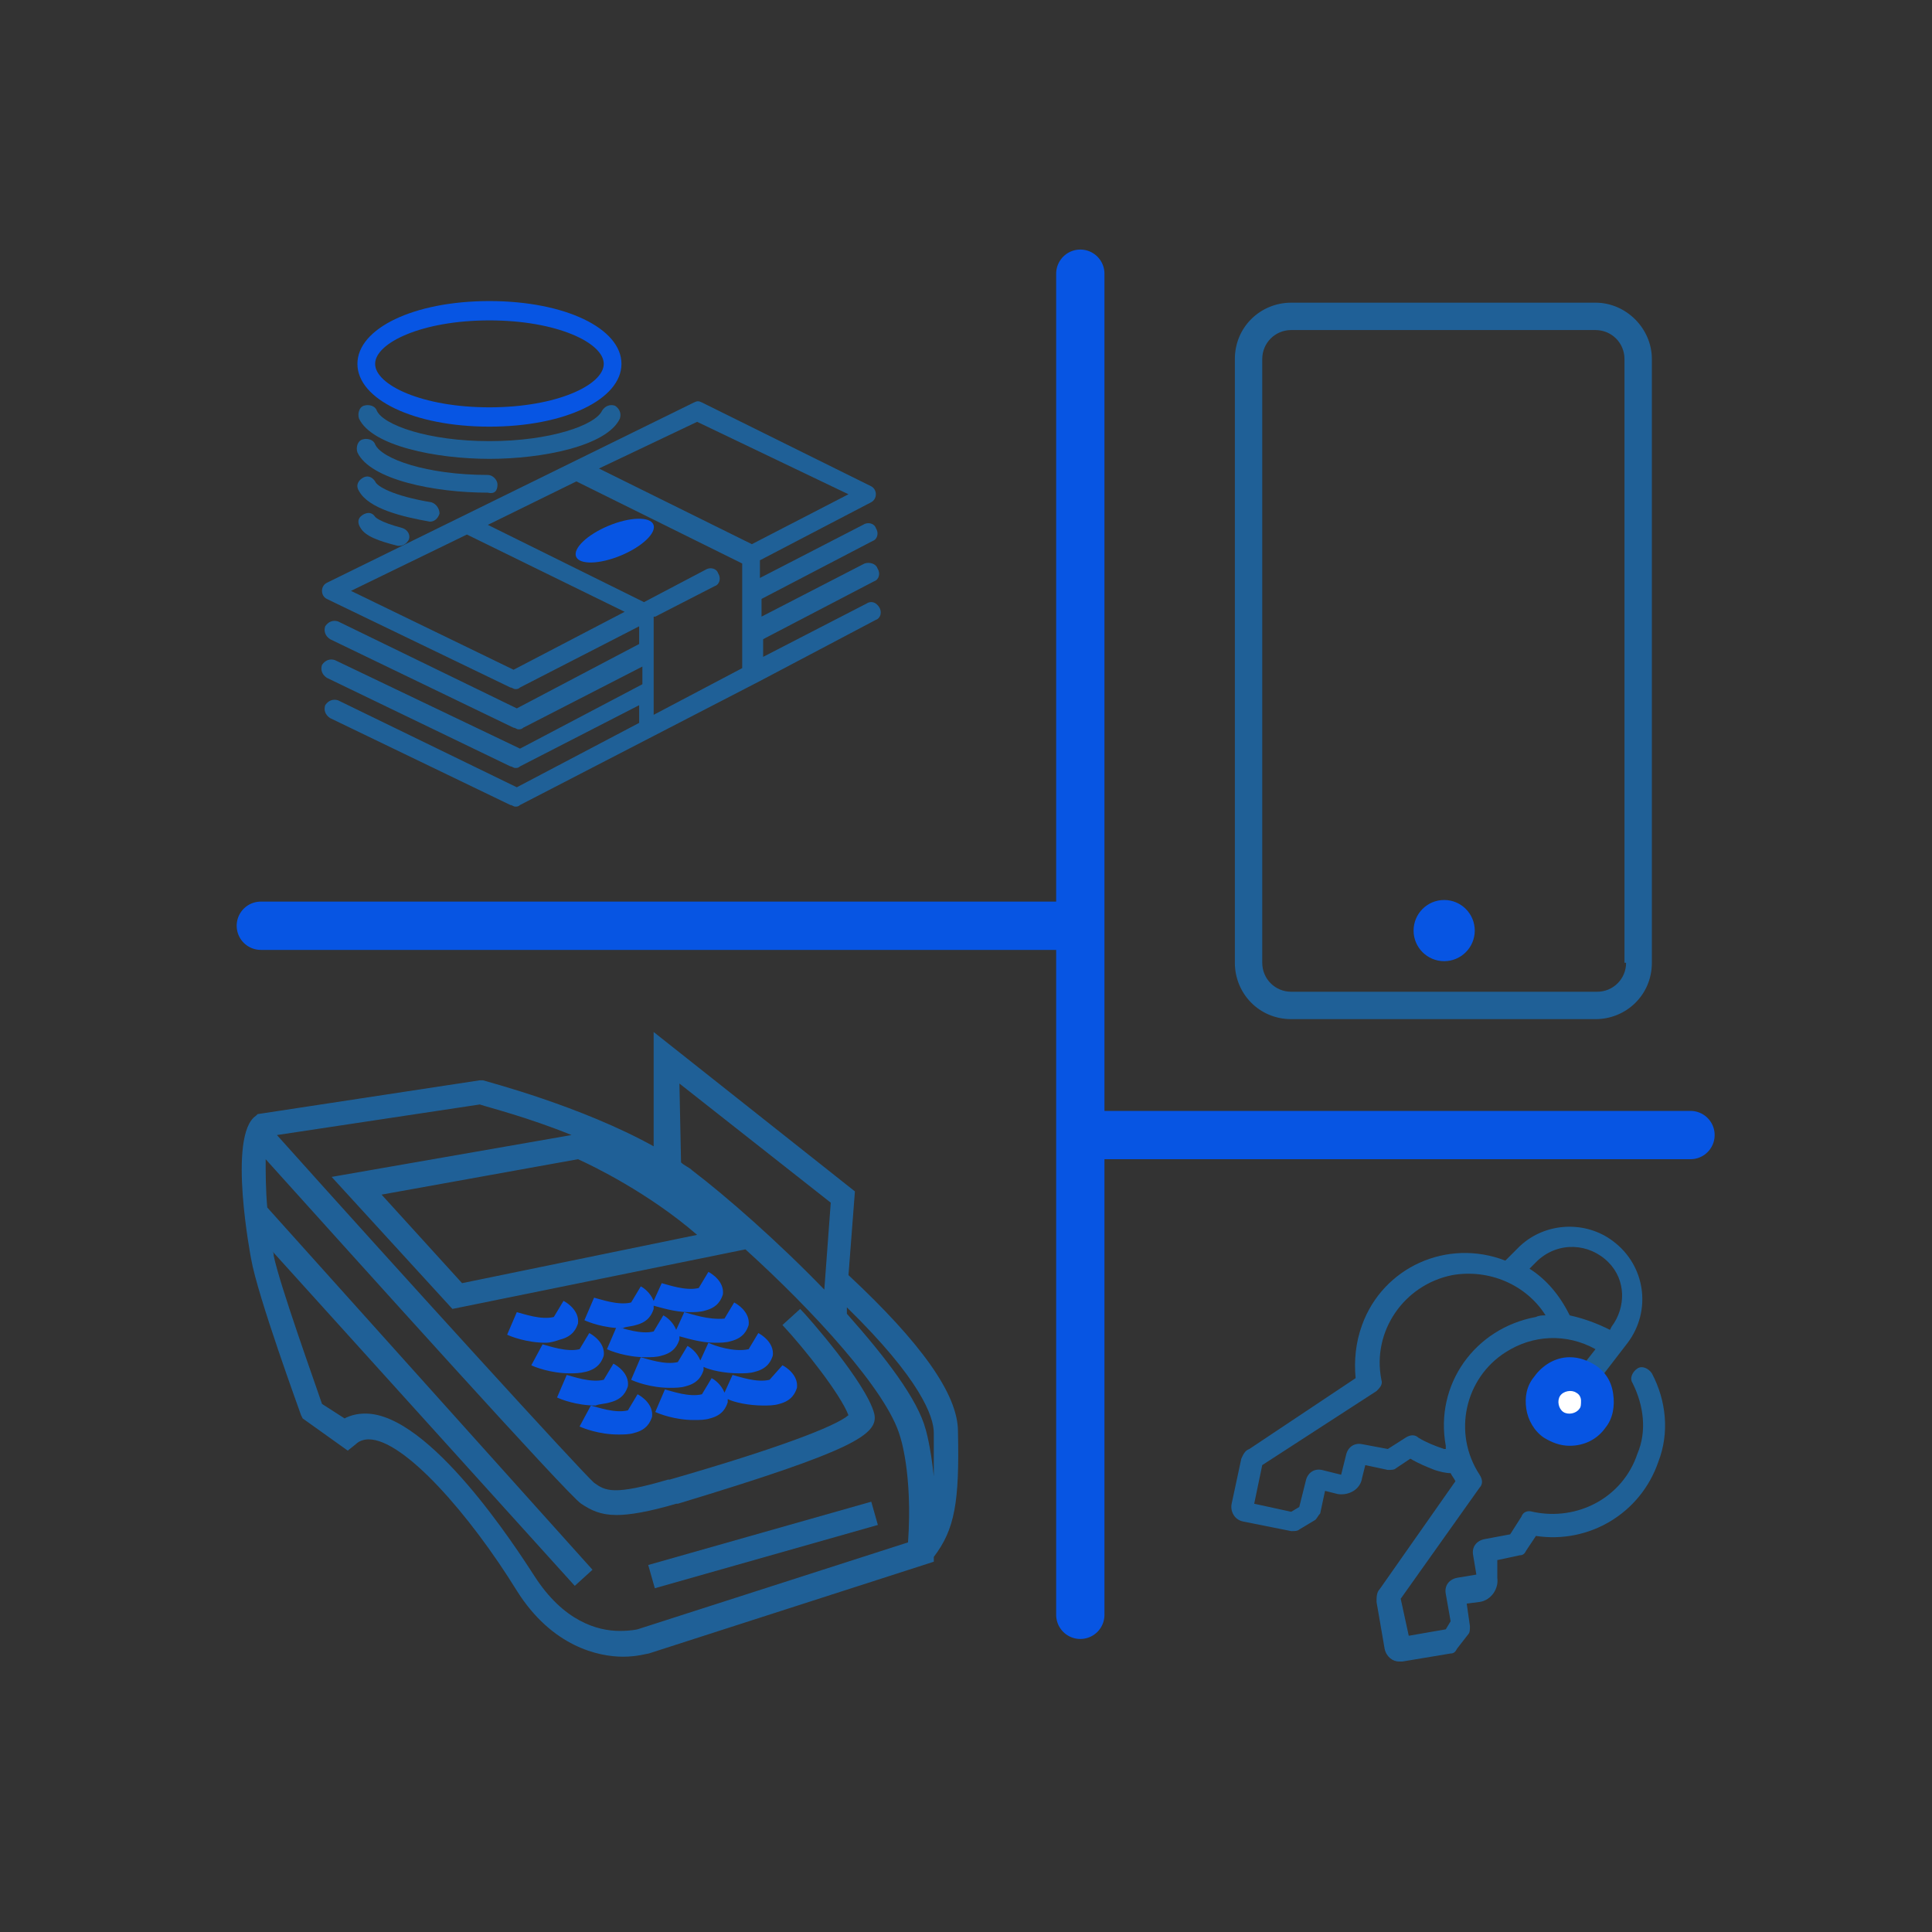 <?xml version="1.0" encoding="utf-8"?>
<!-- Generator: Adobe Illustrator 24.3.0, SVG Export Plug-In . SVG Version: 6.00 Build 0)  -->
<svg version="1.1" id="Layer_1" xmlns="http://www.w3.org/2000/svg" xmlns:xlink="http://www.w3.org/1999/xlink" x="0px" y="0px"
	 viewBox="0 0 120 120" style="enable-background:new 0 0 120 120;" xml:space="preserve">
<rect x="0" y="0" width="120" height="120" fill="#333333" stroke="none"/>
<style type="text/css">
	.st0{opacity:0.5;}
	.st1{fill:#0C8EFB;}
	.st2{fill:#0755E3;}
	.st3{opacity:0.5;fill:#0C8EFB;}
	.st4{fill:#FFFFFF;}
	.st5{fill:none;stroke:#0755E3;stroke-width:3;stroke-linecap:round;stroke-linejoin:round;stroke-miterlimit:10;}
</style>
<g>
	<g>
		<g>
			<g class="st0">
				<path class="st1" d="M54.3,36.1c0.3-0.1,0.4-0.5,0.2-0.8C54.4,35,54,34.9,53.7,35l-6.4,3.3v-1.1l6.9-3.6
					c0.3-0.1,0.4-0.5,0.2-0.8c-0.1-0.3-0.5-0.4-0.8-0.2l-6.4,3.3v-1.1l6.9-3.6c0.2-0.1,0.3-0.3,0.3-0.5c0-0.2-0.1-0.4-0.3-0.5
					L43.6,25c-0.2-0.1-0.3-0.1-0.5,0L20.3,36.2c-0.2,0.1-0.3,0.3-0.3,0.5s0.1,0.4,0.3,0.5l11.4,5.5c0.1,0,0.2,0.1,0.3,0.1
					c0.1,0,0.2,0,0.3-0.1l7.4-3.8V40l-7.6,4l-11.1-5.4c-0.3-0.1-0.6,0-0.8,0.3c-0.1,0.3,0,0.6,0.3,0.8l11.4,5.5
					c0.1,0,0.2,0.1,0.3,0.1c0.1,0,0.2,0,0.3-0.1l7.4-3.8v1.1l-7.6,4L20.8,41c-0.3-0.1-0.6,0-0.8,0.3c-0.1,0.3,0,0.6,0.3,0.8
					l11.4,5.5c0.1,0,0.2,0.1,0.3,0.1c0.1,0,0.2,0,0.3-0.1l7.4-3.8v1.1l-7.6,4l-11.1-5.4c-0.3-0.1-0.6,0-0.8,0.3
					c-0.1,0.3,0,0.6,0.3,0.8L31.7,50c0.1,0,0.2,0.1,0.3,0.1c0.1,0,0.2,0,0.3-0.1l14.9-7.7l7.2-3.8c0.3-0.1,0.4-0.5,0.2-0.8
					c-0.2-0.3-0.5-0.4-0.8-0.2l-6.4,3.3v-1.1L54.3,36.1z M43.3,26.2l9.4,4.5l-6,3.1l-9.5-4.7L43.3,26.2z M31.9,41.6l-10.1-4.9
					l7.2-3.5l9.8,4.8L31.9,41.6z M40.7,38.3l3.7-1.9c0.3-0.1,0.4-0.5,0.2-0.8c-0.1-0.3-0.5-0.4-0.8-0.2l-3.8,2l-9.7-4.8l5.5-2.7
					l10.3,5.1v6.5l-5.5,2.9V38.3z"/>
				<path class="st1" d="M38.5,26c0.1-0.3,0-0.6-0.3-0.8c-0.3-0.1-0.6,0-0.8,0.3c-0.4,0.9-3.2,1.9-7,1.9c-3.8,0-6.6-1-7-1.9
					c-0.1-0.3-0.5-0.4-0.8-0.3c-0.3,0.1-0.4,0.5-0.3,0.8c0.8,1.7,4.8,2.5,8.1,2.5S37.7,27.7,38.5,26z"/>
				<path class="st1" d="M30.9,30.1c0-0.3-0.3-0.6-0.6-0.6c-3.8,0-6.6-1-7-1.9c-0.1-0.3-0.5-0.4-0.8-0.3c-0.3,0.1-0.4,0.5-0.3,0.8
					c0.8,1.7,4.8,2.5,8.1,2.5C30.7,30.7,30.9,30.5,30.9,30.1z"/>
				<path class="st1" d="M26.7,32.4c0.3,0,0.5-0.2,0.6-0.5c0-0.3-0.2-0.6-0.5-0.7c-2.4-0.4-3.4-1-3.5-1.3c-0.2-0.3-0.5-0.4-0.8-0.2
					c-0.3,0.2-0.4,0.5-0.2,0.8C22.9,31.6,25,32.1,26.7,32.4C26.7,32.4,26.7,32.4,26.7,32.4z"/>
				<path class="st1" d="M23.3,32.1c-0.2-0.3-0.5-0.3-0.8-0.1c-0.3,0.2-0.3,0.5-0.1,0.8c0.3,0.5,1.1,0.8,2.3,1.1c0,0,0.1,0,0.1,0
					c0.3,0,0.5-0.2,0.6-0.4c0.1-0.3-0.1-0.6-0.4-0.7C23.5,32.4,23.3,32.1,23.3,32.1z"/>
			</g>
			<ellipse transform="matrix(0.923 -0.384 0.384 0.923 -9.977 17.235)" class="st2" cx="38.2" cy="33.6" rx="2.6" ry="1"/>
			<path class="st2" d="M30.4,26.5c4.7,0,8.2-1.7,8.2-3.9s-3.5-3.9-8.2-3.9c-4.7,0-8.2,1.7-8.2,3.9S25.7,26.5,30.4,26.5z M30.4,19.9
				c4.2,0,7.1,1.4,7.1,2.7s-2.9,2.7-7.1,2.7s-7.1-1.4-7.1-2.7C23.3,21.3,26.2,19.9,30.4,19.9z"/>
		</g>
		<g>
			<g class="st0">
				<path class="st1" d="M99.1,18.8H80.2c-1.9,0-3.5,1.5-3.5,3.5v37.5c0,1.9,1.5,3.5,3.5,3.5h18.9c1.9,0,3.5-1.5,3.5-3.5V22.3
					C102.6,20.4,101,18.8,99.1,18.8z M101,59.8c0,1-0.8,1.8-1.8,1.8h0H80.2c-1,0-1.8-0.8-1.8-1.8c0,0,0,0,0,0V22.3
					c0-1,0.8-1.8,1.8-1.8h18.9c1,0,1.8,0.8,1.8,1.8l0,0V59.8z"/>
			</g>
			<circle class="st2" cx="89.7" cy="57.8" r="1.9"/>
		</g>
		<g>
			<g class="st0">
				<path class="st1" d="M18.7,87.9l0.1,0.2l2.8,2l0.5-0.4c0.2-0.2,0.5-0.3,0.8-0.3c2.2,0,6.3,4.7,9.2,9.4c2.2,3.5,5.1,4.1,6.6,4.1
					c0.9,0,1.5-0.2,1.6-0.2L58,97l0-0.3c1.3-1.7,1.6-3.4,1.5-7.8c0-2.3-2.3-5.5-6.8-9.7l0.4-5.2l-12.5-9.9v7.1
					c-4.5-2.5-10.3-4-10.6-4.1l-0.2,0L16,69.2l-0.1,0.1c-1.8,1.2-0.3,8.9-0.3,8.9C16,80.5,18.6,87.6,18.7,87.9z M52.6,81.2
					C57.2,85.7,58,88,58,89c0,1.1,0,1.9,0,2.7c-0.2-1.9-0.5-2.9-0.5-2.9c-0.5-1.9-2.5-4.5-4.9-7.2L52.6,81.2z M42.2,67.3l9.4,7.4
					l-0.4,5.4c-2.9-3-6.1-5.8-8.2-7.4c-0.2-0.2-0.5-0.3-0.7-0.5L42.2,67.3z M43.3,76.7l-14.6,3l-5-5.5L35.9,72
					C36.8,72.4,40.3,74.1,43.3,76.7z M16.5,72c5.5,6.1,18.8,20.9,19.6,21.4c0.6,0.4,1.2,0.7,2.2,0.7c0.8,0,2-0.2,3.7-0.7l0.1,0
					c10.9-3.3,12.5-4.3,12.2-5.6c-0.5-1.9-4.1-6-4.6-6.5l-1.1,1c1.4,1.5,3.6,4.3,4.1,5.6c-0.8,0.7-4.5,2.1-11.1,4l-0.1,0
					c-3.4,1-3.9,0.7-4.6,0.2c-0.8-0.7-12-13-19.7-21.6l12.6-1.9c0.6,0.2,3,0.8,5.7,1.9l-14.9,2.6l7.5,8.2l18.2-3.7
					c4.2,3.8,8.8,8.8,9.6,11.6c0,0,0.8,2.3,0.5,6.6l-16.8,5.4c0,0-0.4,0.1-1.1,0.1c-1.4,0-3.5-0.6-5.3-3.4
					c-1.1-1.7-6.5-10.1-10.5-10.1c-0.5,0-0.9,0.1-1.3,0.3L20,87.2c-0.4-1.2-2.6-7.3-3-9.2c0-0.1,0-0.2-0.1-0.3l18.8,20.8l1.1-1
					L16.6,75C16.5,73.9,16.5,72.8,16.5,72z"/>
				
					<rect x="40.2" y="95.2" transform="matrix(0.962 -0.273 0.273 0.962 -24.399 16.597)" class="st1" width="14.4" height="1.5"/>
			</g>
			<path class="st2" d="M34.8,83.2c0.8-0.2,1-0.7,1.1-1c0.1-0.8-0.7-1.3-0.9-1.4l-0.6,1c0,0,0,0,0,0c-0.8,0.2-1.9-0.2-2.3-0.3
				l-0.6,1.4c0.2,0.1,1.2,0.5,2.4,0.5C34.2,83.4,34.5,83.3,34.8,83.2z"/>
			<path class="st2" d="M39.5,82.3c0.8-0.2,1-0.7,1.1-1c0-0.1,0-0.2,0-0.2c0.4,0.1,1.3,0.4,2.2,0.4c0.3,0,0.7,0,1-0.1
				c0.8-0.2,1-0.7,1.1-1c0.1-0.8-0.7-1.3-0.9-1.4l-0.6,1c0,0,0,0,0,0c-0.8,0.2-1.9-0.2-2.3-0.3l-0.5,1.1c-0.2-0.5-0.6-0.8-0.8-0.9
				l-0.6,1c0,0,0,0,0,0c-0.8,0.2-1.9-0.2-2.3-0.3l-0.6,1.4c0.2,0.1,1.2,0.5,2.4,0.5C38.8,82.4,39.2,82.4,39.5,82.3z"/>
			<path class="st2" d="M36.4,85.2c0.8-0.2,1-0.7,1.1-1c0.1-0.8-0.7-1.3-0.9-1.4l-0.6,1c0,0,0,0,0,0c-0.8,0.2-1.9-0.2-2.3-0.3
				L33,84.8c0.2,0.1,1.2,0.5,2.4,0.5C35.7,85.3,36,85.3,36.4,85.2z"/>
			<path class="st2" d="M42.5,81.5L42,82.6c-0.2-0.5-0.6-0.8-0.8-0.9l-0.6,1c0,0,0,0,0,0c-0.8,0.2-1.9-0.2-2.3-0.3l-0.6,1.4
				c0.2,0.1,1.2,0.5,2.4,0.5c0.3,0,0.7,0,1-0.1c0.8-0.2,1-0.7,1.1-1c0-0.1,0-0.2,0-0.2c0.4,0.1,1.3,0.4,2.2,0.4c0.3,0,0.7,0,1-0.1
				c0.8-0.2,1-0.7,1.1-1c0.1-0.8-0.7-1.3-0.9-1.4l-0.6,1c0,0,0,0,0,0C44,82,42.9,81.6,42.5,81.5z"/>
			<path class="st2" d="M37.9,87.1c0.8-0.2,1-0.7,1.1-1c0.1-0.8-0.7-1.3-0.9-1.4l-0.6,1c0,0,0,0,0,0c-0.8,0.2-1.9-0.2-2.3-0.3
				l-0.6,1.4c0.2,0.1,1.2,0.5,2.4,0.5C37.2,87.2,37.6,87.2,37.9,87.1z"/>
			<path class="st2" d="M44,83.4l-0.5,1.1c-0.2-0.5-0.6-0.8-0.8-0.9l-0.6,1c0,0,0,0,0,0c-0.8,0.2-1.9-0.2-2.3-0.3l-0.6,1.4
				c0.2,0.1,1.2,0.5,2.4,0.5c0.3,0,0.7,0,1-0.1c0.8-0.2,1-0.7,1.1-1c0-0.1,0-0.2,0-0.2c0.4,0.2,1.3,0.4,2.2,0.4c0.3,0,0.7,0,1-0.1
				c0.8-0.2,1-0.7,1.1-1c0.1-0.8-0.7-1.3-0.9-1.4l-0.6,1c0,0,0,0,0,0C45.6,84,44.4,83.6,44,83.4z"/>
			<path class="st2" d="M39.6,86.6l-0.6,1c0,0,0,0,0,0c-0.8,0.2-1.9-0.2-2.3-0.3L36,88.6c0.2,0.1,1.2,0.5,2.4,0.5c0.3,0,0.7,0,1-0.1
				c0.8-0.2,1-0.7,1.1-1C40.6,87.2,39.8,86.7,39.6,86.6z"/>
			<path class="st2" d="M47.8,85.7C47.8,85.7,47.8,85.7,47.8,85.7c-0.8,0.2-1.9-0.2-2.3-0.3L45,86.5c-0.2-0.5-0.6-0.8-0.8-0.9
				l-0.6,1c0,0,0,0,0,0c-0.8,0.2-1.9-0.2-2.3-0.3l-0.6,1.4c0.2,0.1,1.2,0.5,2.4,0.5c0.3,0,0.7,0,1-0.1c0.8-0.2,1-0.7,1.1-1
				c0-0.1,0-0.2,0-0.2c0.4,0.2,1.3,0.4,2.2,0.4c0.3,0,0.7,0,1-0.1c0.8-0.2,1-0.7,1.1-1c0.1-0.8-0.7-1.3-0.9-1.4L47.8,85.7z"/>
		</g>
		<g>
			<path class="st3" d="M77.1,90.6l-0.6,2.8c-0.1,0.5,0.2,1,0.7,1.1l3,0.6c0.2,0,0.4,0,0.5-0.1l1-0.6c0.1-0.1,0.2-0.3,0.3-0.4
				l0.3-1.4l0.8,0.2c0.7,0.1,1.4-0.3,1.5-1l0.2-0.8l1.4,0.3c0.2,0,0.4,0,0.5-0.1l0.9-0.6c0.5,0.3,1,0.5,1.5,0.7
				c0.3,0.1,0.7,0.2,1,0.2c0.1,0.2,0.2,0.3,0.3,0.5l-4.7,6.7c-0.2,0.2-0.2,0.5-0.2,0.8l0.5,2.9c0.1,0.5,0.5,0.8,0.9,0.8
				c0.1,0,0.1,0,0.2,0l3-0.5c0.2,0,0.3-0.1,0.4-0.3l0.7-0.9c0.1-0.1,0.1-0.3,0.1-0.5l-0.2-1.4l0.8-0.1c0.7-0.1,1.2-0.8,1.1-1.5
				L93,96.9l1.4-0.3c0.2,0,0.3-0.1,0.4-0.3l0.6-0.9c3.3,0.5,6.5-1.4,7.6-4.6c0.7-1.8,0.5-3.8-0.4-5.5c-0.2-0.3-0.6-0.5-0.9-0.3
				s-0.5,0.6-0.3,0.9c0.7,1.4,0.9,3,0.3,4.4c-0.9,2.7-3.7,4.2-6.5,3.6c-0.3-0.1-0.6,0-0.7,0.3l-0.7,1.1l-1.6,0.3
				c-0.5,0.1-0.8,0.5-0.7,1l0.2,1.2l-1.2,0.2c-0.5,0.1-0.8,0.5-0.7,1l0.3,1.7l-0.3,0.5l-2.3,0.4L87,99.3l4.9-6.9
				c0.2-0.2,0.2-0.5,0-0.8c-1.7-2.6-0.9-6,1.6-7.6c1.7-1.1,3.8-1.2,5.6-0.2l-1.1,1.4c-1.1-0.3-2.3,0.3-2.6,1.4
				c-0.3,1.1,0.3,2.3,1.4,2.6c0.2,0.1,0.4,0.1,0.6,0.1c0.1,0,0.2,0,0.4,0c1.2-0.2,1.9-1.3,1.7-2.4c-0.1-0.3-0.2-0.6-0.4-0.9l2-2.6
				c1.5-2,1.1-4.8-0.9-6.3c-1.7-1.3-4.2-1.2-5.8,0.3l-0.9,0.9c-3.6-1.4-7.6,0.4-8.9,4c-0.4,1.1-0.5,2.2-0.4,3.3L77.6,90
				C77.3,90.1,77.2,90.4,77.1,90.6z M95.5,78.3c1.3-1.2,3.2-1.1,4.4,0.1c1.1,1.1,1.1,2.8,0.2,4l-0.1,0.2c-0.8-0.4-1.6-0.7-2.5-0.9
				c-0.6-1.2-1.4-2.2-2.5-2.9L95.5,78.3z M78.4,91l7.1-4.6c0.2-0.2,0.4-0.4,0.3-0.7c-0.6-3,1.4-5.9,4.4-6.5c2.3-0.4,4.6,0.6,5.8,2.5
				c-0.2,0-0.4,0-0.6,0.1c-3.8,0.7-6.3,4.2-5.6,8c0,0.1,0,0.1,0,0.2c0,0-0.1,0-0.1,0c-0.6-0.2-1.1-0.4-1.6-0.7
				c-0.2-0.2-0.5-0.2-0.8,0l-1.1,0.7l-1.6-0.3c-0.5-0.1-0.9,0.2-1,0.7l-0.3,1.2l-1.2-0.3c-0.5-0.1-0.9,0.2-1,0.7l-0.4,1.6l-0.5,0.3
				l-2.3-0.5L78.4,91z"/>
			<path class="st2" d="M97.5,89.8c-0.6,0-1.1-0.2-1.6-0.5c-0.6-0.4-1-1.1-1.1-1.8c-0.1-0.7,0-1.4,0.5-2c0.5-0.7,1.3-1.2,2.2-1.2
				c0.6,0,1.1,0.2,1.6,0.5c0.6,0.4,1,1,1.1,1.8c0.1,0.7,0,1.5-0.5,2.1C99.2,89.4,98.4,89.8,97.5,89.8z"/>
			<path class="st4" d="M98.1,87.5c-0.2,0.3-0.7,0.4-1,0.2c-0.3-0.2-0.4-0.7-0.2-1c0.2-0.3,0.7-0.4,1-0.2c0.2,0.1,0.3,0.3,0.3,0.5
				C98.2,87.2,98.2,87.4,98.1,87.5z"/>
		</g>
	</g>
	<line class="st5" x1="67.1" y1="17" x2="67.1" y2="100.3"/>
	<line class="st5" x1="67.9" y1="70.5" x2="105" y2="70.5"/>
	<line class="st5" x1="16.2" y1="57.5" x2="66.8" y2="57.5"/>
</g>
</svg>
